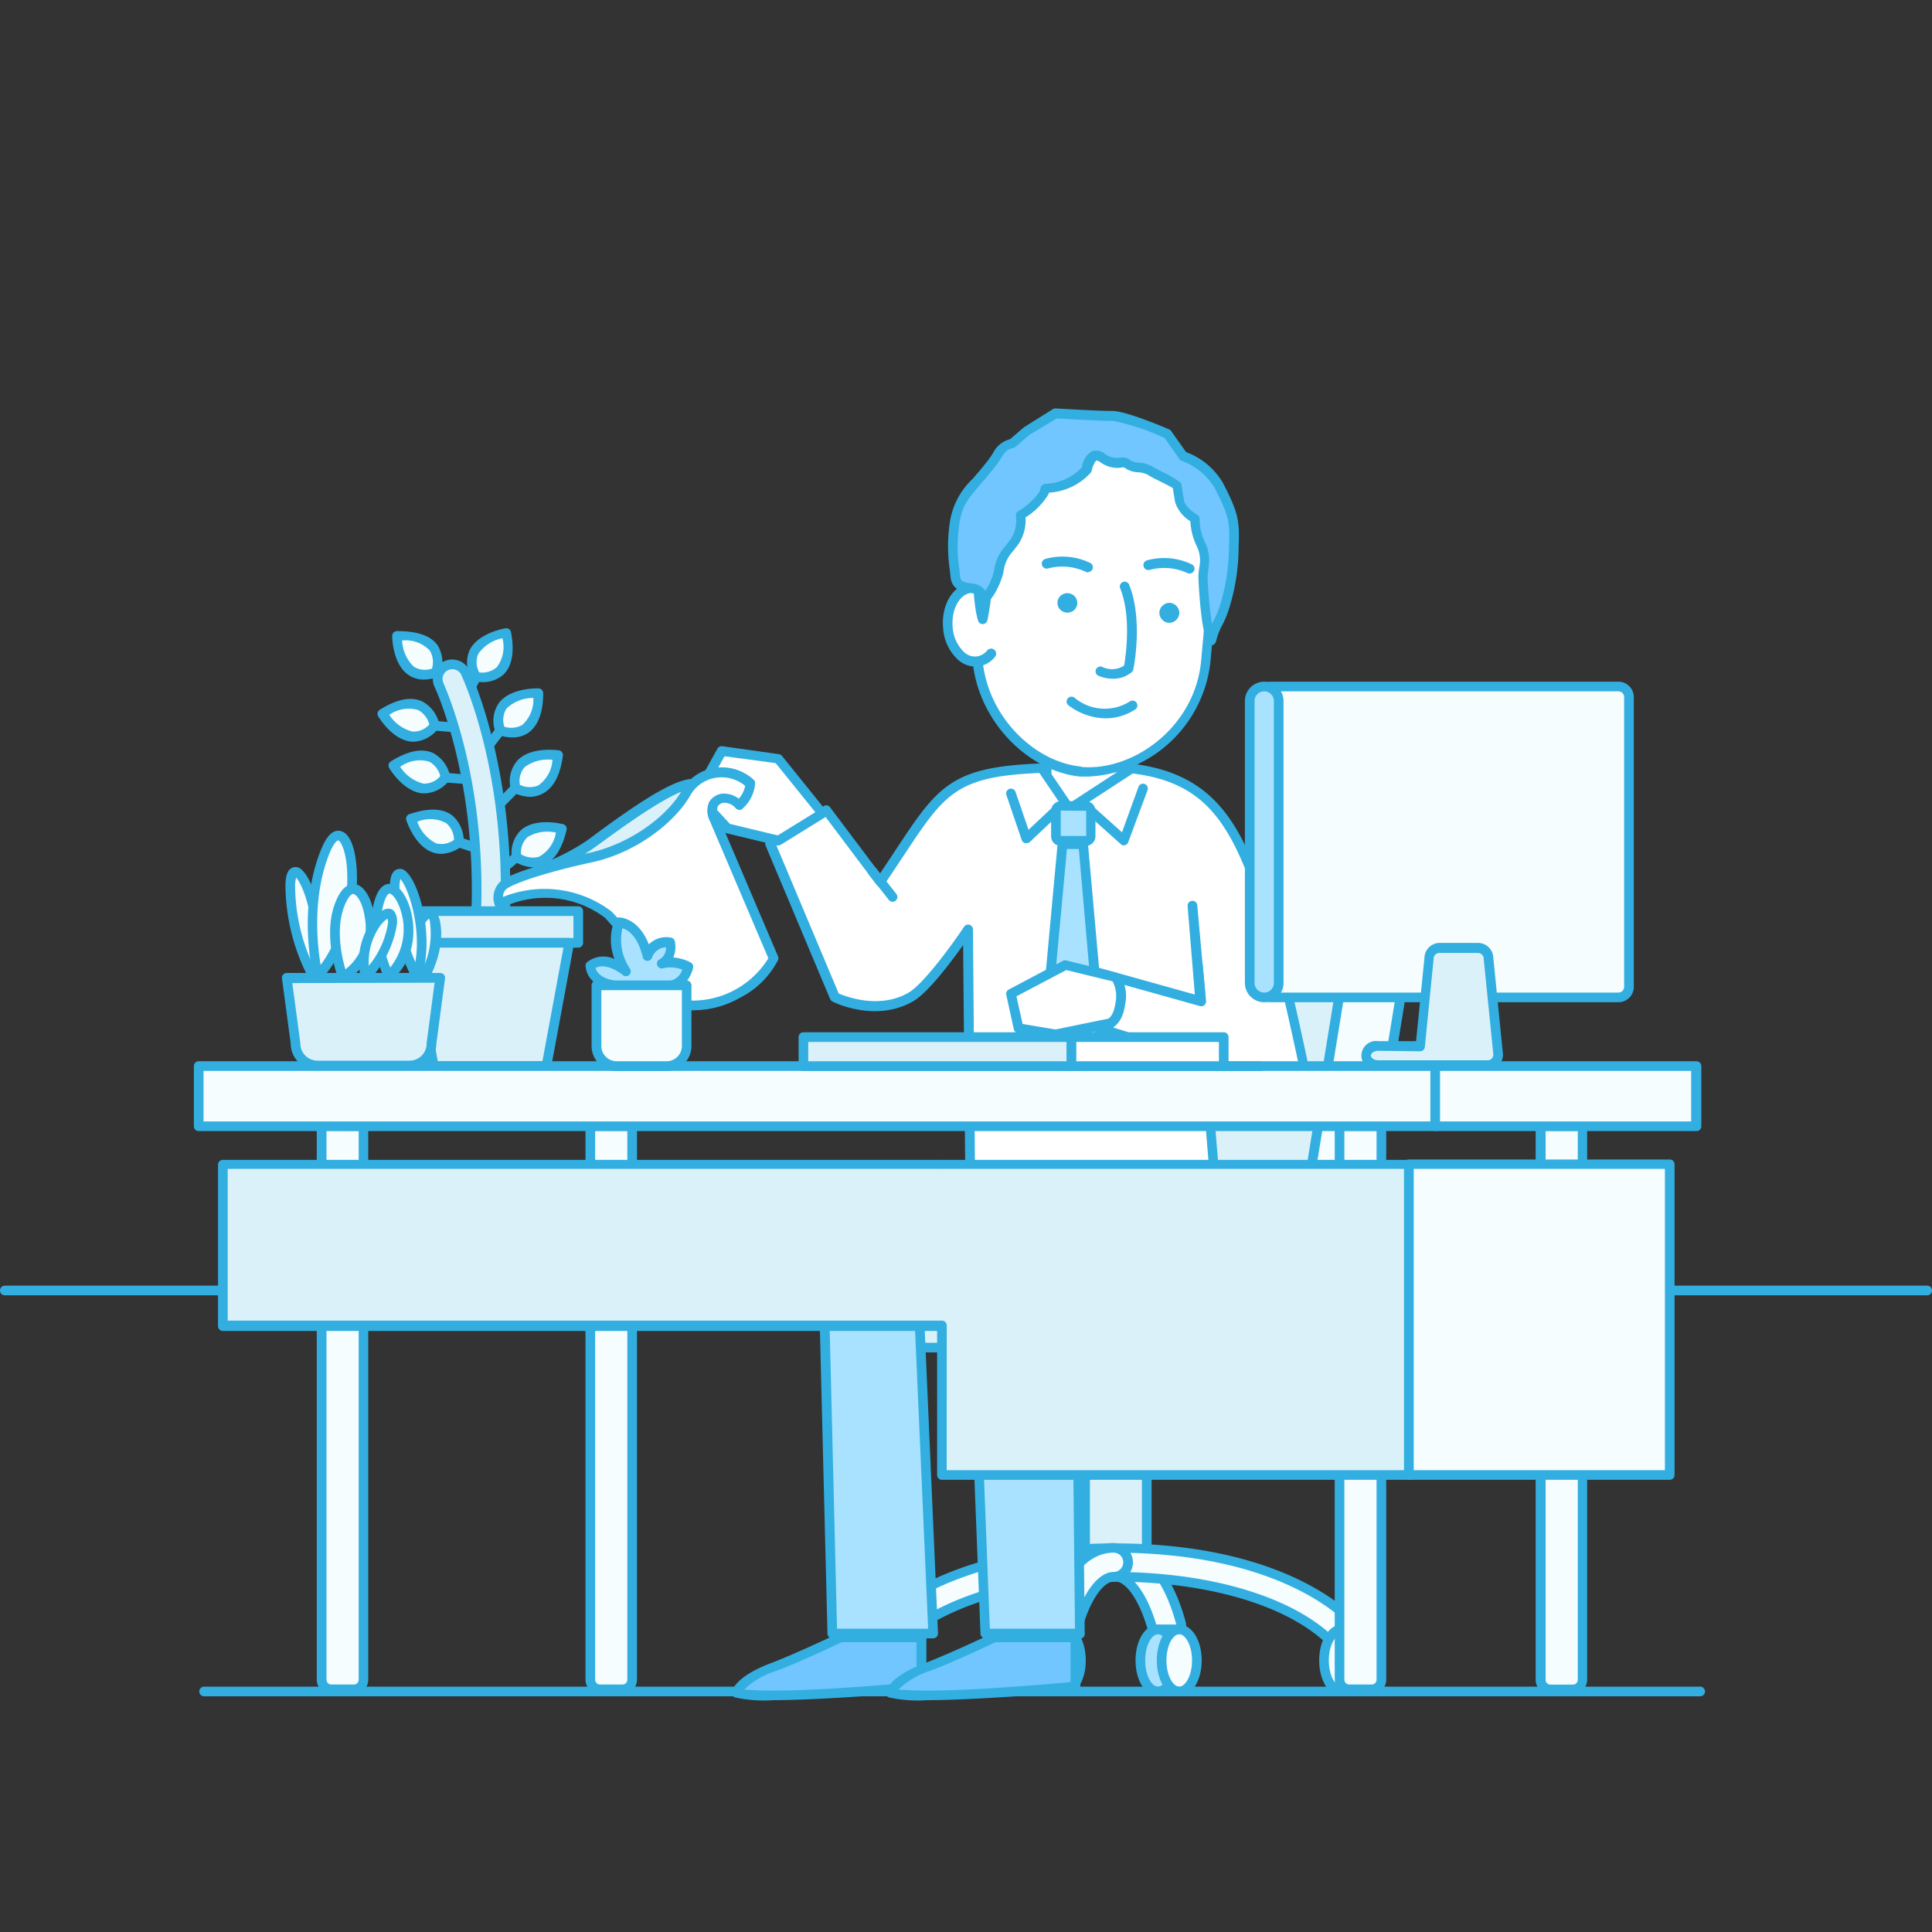 <svg id="Layer_1" data-name="Layer 1" xmlns="http://www.w3.org/2000/svg" viewBox="0 0 200 200"><rect x="0" y="0" width="200" height="200" fill="#333333" stroke="none"/><defs><style>.cls-1{fill:#32afe0;}.cls-2{fill:#f5fdff;}.cls-3{fill:#dbf1fa;}.cls-4{fill:#a9e2ff;}.cls-5{fill:#71c6ff;}.cls-6{fill:#fff;}.cls-7{fill:#136fb2;}</style></defs><title>1030</title><path class="cls-1" d="M199.5,134.09H.5a.5.5,0,0,1,0-1h199a.5.5,0,0,1,0,1Z"/><path class="cls-1" d="M176,175.6H21.13a.5.5,0,0,1,0-1H176a.5.5,0,0,1,0,1Z"/><path class="cls-2" d="M42.54,84.75s1.53,4.91,5,2.45C47.52,87.2,47.78,83,42.54,84.75Z"/><path class="cls-1" d="M45.67,88.39a2.66,2.66,0,0,1-.85-.14c-1.89-.64-2.72-3.24-2.76-3.35a.5.5,0,0,1,.32-.62c2-.67,3.46-.62,4.46.15A3.5,3.5,0,0,1,48,87.23a.5.5,0,0,1-.21.38A3.7,3.7,0,0,1,45.67,88.39ZM43.2,85.07a4,4,0,0,0,1.94,2.23A2.17,2.17,0,0,0,47,86.94a2.35,2.35,0,0,0-.79-1.72A3.49,3.49,0,0,0,43.2,85.07Z"/><line class="cls-2" x1="49.65" y1="87.89" x2="47.52" y2="87.2"/><path class="cls-1" d="M49.65,88.39l-.15,0-2.13-.69a.5.5,0,1,1,.31-1l2.13.69a.5.5,0,0,1-.15,1Z"/><path class="cls-2" d="M40.7,79.23s2.61,4.43,5.4,1.25C46.11,80.48,45.4,76.3,40.7,79.23Z"/><path class="cls-1" d="M44,82.13h-.26c-2-.19-3.39-2.53-3.45-2.63a.5.5,0,0,1,.17-.68c1.75-1.1,3.23-1.39,4.37-.87A3.5,3.5,0,0,1,46.6,80.4a.5.5,0,0,1-.12.41A3.34,3.34,0,0,1,44,82.13Zm-2.56-2.74a4,4,0,0,0,2.4,1.73,2.17,2.17,0,0,0,1.74-.78,2.35,2.35,0,0,0-1.16-1.5A3.49,3.49,0,0,0,41.41,79.39Z"/><line class="cls-2" x1="48.34" y1="80.67" x2="46.11" y2="80.48"/><path class="cls-1" d="M48.34,81.17h0L46.06,81a.5.5,0,0,1-.46-.54.49.49,0,0,1,.54-.46l2.23.19a.5.5,0,0,1,0,1Z"/><path class="cls-2" d="M39.58,73.88s2.61,4.43,5.4,1.25C45,75.13,44.28,70.95,39.58,73.88Z"/><path class="cls-1" d="M42.86,76.78H42.6c-2-.19-3.39-2.53-3.45-2.63a.5.5,0,0,1,.17-.68c1.75-1.09,3.22-1.39,4.37-.87A3.5,3.5,0,0,1,45.48,75a.5.5,0,0,1-.12.41A3.35,3.35,0,0,1,42.86,76.78ZM40.3,74a4,4,0,0,0,2.4,1.73A2.16,2.16,0,0,0,44.44,75a2.35,2.35,0,0,0-1.16-1.5A3.5,3.5,0,0,0,40.3,74Z"/><line class="cls-2" x1="47.22" y1="75.32" x2="44.99" y2="75.13"/><path class="cls-1" d="M47.22,75.82h0l-2.23-.19a.5.5,0,0,1-.46-.54.49.49,0,0,1,.54-.46l2.23.19a.5.5,0,0,1,0,1Z"/><path class="cls-2" d="M41.1,65.8s0,5.14,4,3.83C45.12,69.63,46.64,65.67,41.1,65.8Z"/><path class="cls-1" d="M43.89,70.35a2.76,2.76,0,0,1-1.66-.52c-1.62-1.17-1.63-3.91-1.63-4a.5.5,0,0,1,.49-.5c2.07,0,3.48.45,4.21,1.47a3.5,3.5,0,0,1,.29,3,.5.5,0,0,1-.31.3A4.45,4.45,0,0,1,43.89,70.35Zm-2.26-4A4,4,0,0,0,42.82,69a2.17,2.17,0,0,0,1.9.21,2.35,2.35,0,0,0-.24-1.88A3.49,3.49,0,0,0,41.63,66.3Z"/><line class="cls-2" x1="46.94" y1="70.93" x2="45.12" y2="69.63"/><path class="cls-1" d="M46.94,71.43a.5.5,0,0,1-.29-.09L44.83,70a.5.5,0,1,1,.58-.82l1.83,1.3a.5.5,0,0,1-.29.91Z"/><path class="cls-2" d="M55.77,71.74s-5.14-.2-4,3.87C51.8,75.61,55.7,77.28,55.77,71.74Z"/><path class="cls-1" d="M53,76.34a4,4,0,0,1-1.44-.28.5.5,0,0,1-.28-.32,3.24,3.24,0,0,1,.39-3c1.23-1.57,4-1.48,4.08-1.48a.5.5,0,0,1,.48.51c0,2.07-.58,3.46-1.63,4.15A2.89,2.89,0,0,1,53,76.34Zm-.83-1.12a2.35,2.35,0,0,0,1.89-.17,3.49,3.49,0,0,0,1.15-2.8,4,4,0,0,0-2.76,1.08A2.17,2.17,0,0,0,52.21,75.22Z"/><line class="cls-2" x1="50.43" y1="77.38" x2="51.8" y2="75.61"/><path class="cls-1" d="M50.43,77.88a.5.5,0,0,1-.4-.8L51.4,75.3a.5.5,0,1,1,.79.61l-1.37,1.78A.5.5,0,0,1,50.43,77.88Z"/><path class="cls-2" d="M52.41,65.48s-5.08.81-3.14,4.58C49.28,70.06,53.43,70.93,52.41,65.48Z"/><path class="cls-1" d="M49.87,70.61a3.69,3.69,0,0,1-.7-.06.5.5,0,0,1-.34-.26,3.24,3.24,0,0,1-.21-3c.9-1.78,3.6-2.23,3.71-2.25a.5.5,0,0,1,.57.4c.38,2,.12,3.51-.78,4.39A3.18,3.18,0,0,1,49.87,70.61Zm-.26-1a2.35,2.35,0,0,0,1.82-.54,3.49,3.49,0,0,0,.58-3,4,4,0,0,0-2.49,1.6A2.17,2.17,0,0,0,49.61,69.6Z"/><line class="cls-2" x1="48.29" y1="72.07" x2="49.28" y2="70.06"/><path class="cls-1" d="M48.29,72.57a.5.5,0,0,1-.45-.72l1-2a.5.5,0,0,1,.9.44l-1,2A.5.5,0,0,1,48.29,72.57Z"/><path class="cls-2" d="M57.77,78.21s-5.08-.81-4.41,3.37C53.36,81.58,57,83.71,57.77,78.21Z"/><path class="cls-1" d="M54.91,82.49a3.94,3.94,0,0,1-1.8-.47.5.5,0,0,1-.24-.35,3.24,3.24,0,0,1,.75-3c1.41-1.41,4.11-1,4.23-1a.5.5,0,0,1,.42.56c-.27,2.05-1,3.37-2.11,3.93A2.78,2.78,0,0,1,54.91,82.49Zm-1.09-1.24a2.36,2.36,0,0,0,1.9.06,3.49,3.49,0,0,0,1.47-2.65,4,4,0,0,0-2.87.75A2.17,2.17,0,0,0,53.82,81.25Z"/><line class="cls-2" x1="51.8" y1="83.19" x2="53.36" y2="81.58"/><path class="cls-1" d="M51.8,83.69a.5.5,0,0,1-.36-.85L53,81.23a.5.5,0,1,1,.71.7l-1.57,1.6A.5.5,0,0,1,51.8,83.69Z"/><path class="cls-2" d="M58.16,85.81s-5-1.31-4.72,2.92C53.45,88.73,56.9,91.2,58.16,85.81Z"/><path class="cls-1" d="M55.2,89.79a3.85,3.85,0,0,1-2-.66.5.5,0,0,1-.21-.38,3.24,3.24,0,0,1,1-2.87c1.54-1.27,4.19-.59,4.3-.56a.5.5,0,0,1,.36.6c-.47,2-1.31,3.26-2.49,3.7A2.73,2.73,0,0,1,55.2,89.79Zm-1.26-1.35a2.36,2.36,0,0,0,1.88.24,3.5,3.5,0,0,0,1.73-2.49,4,4,0,0,0-2.93.46A2.17,2.17,0,0,0,53.94,88.44Z"/><line class="cls-2" x1="51.73" y1="90.17" x2="53.45" y2="88.73"/><path class="cls-1" d="M51.73,90.67a.5.5,0,0,1-.32-.88l1.72-1.44a.5.5,0,0,1,.64.77l-1.72,1.44A.5.5,0,0,1,51.73,90.67Z"/><path class="cls-3" d="M48.17,69.63a1.5,1.5,0,0,0-2.71,1.3c0,.1,4.65,10,3.77,24.95a1.5,1.5,0,0,0,1.41,1.58h.09A1.5,1.5,0,0,0,52.23,96C53.16,80.23,48.37,70.05,48.17,69.63Z"/><path class="cls-1" d="M50.73,98h-.12a2,2,0,0,1-1.88-2.11C49.61,81,45.06,71.24,45,71.14a2,2,0,0,1,3.61-1.73h0c.21.43,5,10.73,4.11,26.67A2,2,0,0,1,50.73,98ZM46.81,69.28a1,1,0,0,0-.9,1.43c0,.1,4.71,10,3.82,25.19A1,1,0,0,0,50.67,97h0A1,1,0,0,0,51.73,96c.92-15.68-3.81-25.75-4-26.18A1,1,0,0,0,46.81,69.28Z"/><rect class="cls-3" x="41.6" y="94.32" width="18.26" height="3.29"/><path class="cls-1" d="M59.86,98.1H41.6a.5.5,0,0,1-.5-.5V94.32a.5.5,0,0,1,.5-.5H59.86a.5.5,0,0,1,.5.5V97.6A.5.5,0,0,1,59.86,98.1Zm-17.76-1H59.36V94.82H42.1Z"/><polygon class="cls-3" points="56.57 110.36 44.9 110.36 42.54 97.6 58.93 97.6 56.57 110.36"/><path class="cls-1" d="M56.57,110.86H44.9a.5.5,0,0,1-.49-.41L42,97.69a.5.5,0,0,1,.49-.59H58.93a.5.5,0,0,1,.49.59l-2.36,12.75A.5.5,0,0,1,56.57,110.86Zm-11.25-1H56.15L58.33,98.1H43.14Z"/><path class="cls-3" d="M142.89,96.62H119.67v0a3.16,3.16,0,0,0-3.29,2.47l-.18.81-4.65,28.61-.17.81a3.16,3.16,0,0,0,2,3.6l0,.21H136.5Z"/><path class="cls-1" d="M136.5,133.66H113.29a.5.5,0,0,1-.49-.41,3.68,3.68,0,0,1-1.91-4l.17-.81,4.65-28.59.18-.84a3.63,3.63,0,0,1,3.67-2.87h23.33a.5.5,0,0,1,.49.59L137,133.24A.5.5,0,0,1,136.5,133.66Zm-22.1-1h21.68l6.21-35.54H119.8l-.16,0a2.66,2.66,0,0,0-2.77,2.08l-.18.81L112,128.61l-.18.84a2.67,2.67,0,0,0,1.65,3,.5.5,0,0,1,.23.18h.66Z"/><path class="cls-3" d="M114.46,133.21H88.69a3.15,3.15,0,1,0,0,6.31h25.77a3.15,3.15,0,0,0,0-6.31Z"/><path class="cls-1" d="M114.46,140H88.69a3.65,3.65,0,0,1,0-7.31h25.77a3.65,3.65,0,0,1,0,7.31Zm-25.77-6.31a2.65,2.65,0,0,0,0,5.31h25.77a2.65,2.65,0,0,0,0-5.31Z"/><path class="cls-2" d="M135.71,133.21H111.94a3.15,3.15,0,1,0,0,6.31h23.77a3.15,3.15,0,0,0,0-6.31Z"/><path class="cls-1" d="M135.71,140H111.94a3.65,3.65,0,1,1,0-7.31h23.77a3.65,3.65,0,0,1,0,7.31Zm-23.77-6.31a2.65,2.65,0,1,0,0,5.31h23.77a2.65,2.65,0,0,0,0-5.31Z"/><path class="cls-2" d="M139.33,99.11l-.18.81-4.65,28.61-.17.81a3.15,3.15,0,1,0,6.17,1.33l.17-.81,4.65-28.61.18-.81a3.15,3.15,0,0,0-6.17-1.33Z"/><path class="cls-1" d="M137.41,133.67a3.66,3.66,0,0,1-3.57-4.42l.17-.81,4.65-28.59.18-.84a3.65,3.65,0,0,1,7.14,1.54l-.18.81-4.65,28.59-.18.84a3.67,3.67,0,0,1-3.57,2.89Zm2.41-34.45-.17.81L135,128.61l-.18.84a2.66,2.66,0,0,0,2,3.15,2.66,2.66,0,0,0,3.15-2l.17-.81,4.65-28.59.18-.84a2.65,2.65,0,0,0-5.19-1.12Z"/><path class="cls-2" d="M120.8,169.89a1.5,1.5,0,0,1-1.45-1.11c-.9-3.32-2.44-5.55-3.83-5.55a1.5,1.5,0,1,1,0-3c2.94,0,5.39,2.83,6.73,7.77a1.5,1.5,0,0,1-1.45,1.89Z"/><path class="cls-1" d="M120.8,170.39a2,2,0,0,1-1.93-1.48c-.92-3.4-2.38-5.18-3.35-5.18a2,2,0,0,1,0-4c3.18,0,5.81,3,7.21,8.14a2,2,0,0,1-1.93,2.52Zm-5.28-9.66a1,1,0,0,0,0,2c1.65,0,3.34,2.32,4.31,5.92a1,1,0,1,0,1.93-.52C120.49,163.43,118.22,160.73,115.52,160.73Z"/><rect class="cls-2" x="113.69" y="140.82" width="3.65" height="13.6" rx="0.76" ry="0.76"/><path class="cls-1" d="M116.59,154.92h-2.14a1.26,1.26,0,0,1-1.26-1.26V141.58a1.26,1.26,0,0,1,1.26-1.26h2.14a1.26,1.26,0,0,1,1.26,1.26v12.09A1.26,1.26,0,0,1,116.59,154.92Zm-2.14-13.6a.26.26,0,0,0-.26.26v12.09a.26.26,0,0,0,.26.26h2.14a.26.26,0,0,0,.26-.26V141.58a.26.26,0,0,0-.26-.26Z"/><rect class="cls-3" x="112.33" y="150.13" width="6.38" height="11.6" rx="1" ry="1"/><path class="cls-1" d="M117.71,162.23h-4.38a1.5,1.5,0,0,1-1.5-1.5v-9.6a1.5,1.5,0,0,1,1.5-1.5h4.38a1.5,1.5,0,0,1,1.5,1.5v9.6A1.5,1.5,0,0,1,117.71,162.23Zm-4.38-11.6a.5.5,0,0,0-.5.5v9.6a.5.5,0,0,0,.5.5h4.38a.5.5,0,0,0,.5-.5v-9.6a.5.5,0,0,0-.5-.5Z"/><path class="cls-2" d="M138.55,170.06a1.5,1.5,0,0,1-1-.4c-4.32-4-12.62-6.43-22.2-6.43-9.08,0-17.26,2.35-21.86,6.3a1.5,1.5,0,1,1-2-2.28c5.14-4.39,14-7,23.81-7,14.87,0,21.91,5.06,24.25,7.23a1.5,1.5,0,0,1-1,2.6Z"/><path class="cls-1" d="M138.55,170.56a2,2,0,0,1-1.36-.54c-4.23-3.94-12.4-6.29-21.86-6.29-9,0-17,2.31-21.54,6.18a2,2,0,0,1-2.6-3c5.22-4.47,14.25-7.14,24.14-7.14,15.05,0,22.21,5.15,24.59,7.36a2,2,0,0,1,.1,2.83A2,2,0,0,1,138.55,170.56Zm-23.22-7.83c9.7,0,18.13,2.45,22.54,6.56a1,1,0,0,0,1.41-.05,1,1,0,0,0-.05-1.41c-2.29-2.13-9.21-7.1-23.9-7.1-9.66,0-18.44,2.58-23.49,6.9a1,1,0,0,0,.57,1.76,1,1,0,0,0,.73-.24C97.83,165.13,106.13,162.73,115.33,162.73Z"/><path class="cls-2" d="M110,169.89a1.5,1.5,0,0,1-1.45-1.89c1.33-4.94,3.79-7.77,6.73-7.77a1.5,1.5,0,1,1,0,3c-1.39,0-2.93,2.23-3.83,5.55A1.5,1.5,0,0,1,110,169.89Z"/><path class="cls-1" d="M110,170.39a2,2,0,0,1-1.93-2.52c1.4-5.17,4-8.14,7.21-8.14a2,2,0,1,1,0,4c-1,0-2.43,1.78-3.35,5.18A2,2,0,0,1,110,170.39Zm5.28-9.66c-2.7,0-5,2.7-6.24,7.4a1,1,0,0,0,.7,1.23,1,1,0,0,0,1.23-.71c1-3.6,2.66-5.92,4.31-5.92a1,1,0,1,0,0-2Z"/><ellipse class="cls-4" cx="119.87" cy="171.89" rx="1.82" ry="3.21"/><path class="cls-1" d="M119.87,175.6c-1.3,0-2.32-1.63-2.32-3.71s1-3.71,2.32-3.71,2.33,1.63,2.33,3.71S121.17,175.6,119.87,175.6Zm0-6.42c-.63,0-1.32,1.11-1.32,2.71s.7,2.71,1.32,2.71,1.33-1.11,1.33-2.71S120.49,169.17,119.87,169.17Z"/><ellipse class="cls-2" cx="122.07" cy="171.89" rx="1.82" ry="3.21"/><path class="cls-1" d="M122.07,175.6c-1.3,0-2.32-1.63-2.32-3.71s1-3.71,2.32-3.71,2.33,1.63,2.33,3.71S123.38,175.6,122.07,175.6Zm0-6.42c-.63,0-1.32,1.11-1.32,2.71s.7,2.71,1.32,2.71,1.33-1.11,1.33-2.71S122.7,169.17,122.07,169.17Z"/><path class="cls-1" d="M122,169.17h-2.26a.5.5,0,1,1,0-1H122a.5.5,0,1,1,0,1Z"/><path class="cls-1" d="M122,175.6h-2.26a.5.5,0,0,1,0-1H122a.5.5,0,0,1,0,1Z"/><ellipse class="cls-4" cx="90.32" cy="171.89" rx="1.82" ry="3.21"/><path class="cls-1" d="M90.32,175.6C89,175.6,88,174,88,171.89s1-3.71,2.32-3.71,2.33,1.63,2.33,3.71S91.62,175.6,90.32,175.6Zm0-6.42c-.63,0-1.32,1.11-1.32,2.71s.7,2.71,1.32,2.71,1.33-1.11,1.33-2.71S90.95,169.17,90.32,169.17Z"/><ellipse class="cls-2" cx="92.53" cy="171.89" rx="1.82" ry="3.21"/><path class="cls-1" d="M92.53,175.6c-1.3,0-2.32-1.63-2.32-3.71s1-3.71,2.32-3.71,2.33,1.63,2.33,3.71S93.83,175.6,92.53,175.6Zm0-6.42c-.63,0-1.32,1.11-1.32,2.71s.7,2.71,1.32,2.71,1.33-1.11,1.33-2.71S93.15,169.17,92.53,169.17Z"/><path class="cls-1" d="M92.44,169.17H90.18a.5.5,0,0,1,0-1h2.26a.5.5,0,1,1,0,1Z"/><path class="cls-1" d="M92.44,175.6H90.18a.5.5,0,1,1,0-1h2.26a.5.5,0,0,1,0,1Z"/><ellipse class="cls-4" cx="107.87" cy="171.89" rx="1.82" ry="3.21"/><path class="cls-1" d="M107.87,175.6c-1.3,0-2.33-1.63-2.33-3.71s1-3.71,2.33-3.71,2.32,1.63,2.32,3.71S109.18,175.6,107.87,175.6Zm0-6.42c-.63,0-1.33,1.11-1.33,2.71s.7,2.71,1.33,2.71,1.32-1.11,1.32-2.71S108.5,169.17,107.87,169.17Z"/><ellipse class="cls-2" cx="110.08" cy="171.89" rx="1.82" ry="3.21"/><path class="cls-1" d="M110.08,175.6c-1.3,0-2.33-1.63-2.33-3.71s1-3.71,2.33-3.71,2.32,1.63,2.32,3.71S111.38,175.6,110.08,175.6Zm0-6.42c-.63,0-1.33,1.11-1.33,2.71s.7,2.71,1.33,2.71,1.32-1.11,1.32-2.71S110.71,169.17,110.08,169.17Z"/><path class="cls-1" d="M110,169.17h-2.26a.5.5,0,0,1,0-1H110a.5.5,0,0,1,0,1Z"/><path class="cls-1" d="M110,175.6h-2.26a.5.5,0,1,1,0-1H110a.5.5,0,1,1,0,1Z"/><ellipse class="cls-4" cx="141.09" cy="171.89" rx="1.82" ry="3.21"/><path class="cls-1" d="M141.09,175.6c-1.3,0-2.32-1.63-2.32-3.71s1-3.71,2.32-3.71,2.32,1.63,2.32,3.71S142.39,175.6,141.09,175.6Zm0-6.42c-.63,0-1.32,1.11-1.32,2.71s.7,2.71,1.32,2.71,1.32-1.11,1.32-2.71S141.71,169.17,141.09,169.17Z"/><ellipse class="cls-2" cx="138.88" cy="171.89" rx="1.82" ry="3.21"/><path class="cls-1" d="M138.88,175.6c-1.3,0-2.32-1.63-2.32-3.71s1-3.71,2.32-3.71,2.32,1.63,2.32,3.71S140.18,175.6,138.88,175.6Zm0-6.42c-.63,0-1.32,1.11-1.32,2.71s.7,2.71,1.32,2.71,1.32-1.11,1.32-2.71S139.51,169.17,138.88,169.17Z"/><line class="cls-4" x1="141.23" y1="168.67" x2="138.96" y2="168.67"/><path class="cls-1" d="M141.23,169.17H139a.5.5,0,1,1,0-1h2.26a.5.5,0,0,1,0,1Z"/><line class="cls-4" x1="141.23" y1="175.1" x2="138.96" y2="175.1"/><path class="cls-1" d="M141.23,175.6H139a.5.5,0,0,1,0-1h2.26a.5.5,0,0,1,0,1Z"/><rect class="cls-4" x="110.55" y="139.67" width="9.94" height="2"/><path class="cls-1" d="M121,142.17H110.05v-3H121Zm-9.94-1H120v-1h-8.94Z"/><polygon class="cls-4" points="101.81 135.13 103.42 124.36 85.06 124.95 85.06 124.95 86.16 169.1 96.6 169.1 95.13 135.44 101.81 135.13"/><path class="cls-1" d="M96.6,169.6H86.16a.5.5,0,0,1-.5-.49L84.56,125a.5.5,0,0,1,.48-.51l18.36-.59a.48.48,0,0,1,.39.17.5.5,0,0,1,.12.41L102.3,135.2a.5.5,0,0,1-.47.43l-6.18.29,1.45,33.16a.5.5,0,0,1-.5.52Zm-9.95-1h9.43l-1.45-33.14a.5.5,0,0,1,.48-.52l6.27-.29,1.47-9.77-17.26.56Zm15.15-33.47h0Z"/><polygon class="cls-4" points="130.83 121.13 100.27 123.4 100.67 135.44 101.98 169.1 111.78 169.1 111.42 134.74 128.39 135.35 130.83 121.13"/><path class="cls-1" d="M111.78,169.6H102a.5.5,0,0,1-.5-.48l-1.32-33.66-.4-12a.5.5,0,0,1,.46-.52l30.56-2.28a.5.5,0,0,1,.53.58l-2.44,14.22a.49.49,0,0,1-.51.42l-16.44-.59.35,33.84a.5.5,0,0,1-.5.51Zm-9.31-1h8.81l-.35-33.86a.5.5,0,0,1,.15-.36.49.49,0,0,1,.37-.14l16.53.6,2.26-13.16-29.44,2.19.38,11.56Z"/><path class="cls-5" d="M95.41,174.55v-5.08H87s-4.71,2.25-6.93,3.08c-3.53,1.32-3.83,2.66-3.83,2.66S78.46,176.09,95.41,174.55Z"/><path class="cls-1" d="M80.06,176a13.87,13.87,0,0,1-4-.29.5.5,0,0,1-.3-.58c0-.16.47-1.64,4.14-3,2.18-.82,6.85-3,6.89-3.06a.5.5,0,0,1,.22,0h8.39a.5.5,0,0,1,.5.5v5.08a.5.5,0,0,1-.45.5C87.58,175.76,82.87,176,80.06,176Zm-3-1.11c1.44.16,5.79.33,17.82-.76V170H87.14c-.72.34-4.81,2.27-6.87,3A8.29,8.29,0,0,0,77.09,174.85Zm18.32-.3h0Z"/><path class="cls-5" d="M111.38,174.55v-5.08H103s-4.71,2.25-6.93,3.08c-3.53,1.32-3.83,2.66-3.83,2.66S94.43,176.09,111.38,174.55Z"/><path class="cls-1" d="M96,176a13.87,13.87,0,0,1-4-.29.5.5,0,0,1-.3-.58c0-.16.47-1.64,4.14-3,2.18-.82,6.85-3,6.89-3.06a.5.5,0,0,1,.22,0h8.39a.5.5,0,0,1,.5.5v5.08a.5.5,0,0,1-.45.5C103.55,175.76,98.84,176,96,176Zm-3-1.11c1.44.16,5.79.33,17.82-.76V170h-7.77c-.72.34-4.81,2.27-6.87,3A8.29,8.29,0,0,0,93.06,174.85Zm18.32-.3h0Z"/><path class="cls-6" d="M116.17,87.06s-.44,2.36-3.91,2.36-3.91-2.36-3.91-2.36V76.31h7.83Z"/><path class="cls-1" d="M112.26,89.92c-3.84,0-4.4-2.74-4.41-2.77V76.31a.5.5,0,0,1,.5-.5h7.83a.5.5,0,0,1,.5.5V87.06a.49.49,0,0,1,0,.09S116.1,89.92,112.26,89.92Zm-3.41-2.86s.44,1.86,3.41,1.86c2.79,0,3.34-1.65,3.42-1.92V76.81h-6.83V87.06Zm7.33,0h0Z"/><polygon class="cls-6" points="123.57 126.52 123.57 138.02 126.75 139.12 129.28 133.2 129.28 127.98 123.57 126.52"/><path class="cls-1" d="M126.75,139.62l-.16,0-3.18-1.1a.5.5,0,0,1-.34-.47v-11.5a.5.5,0,0,1,.62-.48l5.71,1.46a.5.5,0,0,1,.38.48v5.22a.5.5,0,0,1,0,.2l-2.53,5.92A.5.5,0,0,1,126.75,139.62Zm-2.68-2,2.4.83,2.31-5.39v-4.73l-4.71-1.21Z"/><path class="cls-6" d="M117.13,79.56c9.06,1.06,11.42,6.68,14.74,17.6,1.08,3.54,3.14,13.36,3.14,13.36H123.44v-5.11l.89-1.78-.89-9.88L126,124.91l-8.23.19h-17.3l-.27-28.85s-3.89,5.82-5.95,7c-3.67,2.08-7.83,0-7.83,0L79.72,87.36l5.81-3.49,5.58,7.42c6.17-9,6.34-11.39,16.73-11.77l2.86,4.22Z"/><path class="cls-1" d="M116.66,125.6h-16.2a.5.5,0,0,1-.5-.5L99.7,97.83c-1.29,1.82-3.68,5-5.22,5.85-3.86,2.19-8.12.1-8.3,0a.5.5,0,0,1-.24-.25L79.26,87.55a.5.5,0,0,1,.2-.62l5.81-3.49a.5.5,0,0,1,.66.13l5.16,6.86c.58-.86,1.11-1.66,1.6-2.4,4.4-6.66,5.73-8.66,15.13-9a.48.48,0,0,1,.43.22l2.59,3.81,6-3.92a.49.49,0,0,1,.33-.08c9.58,1.12,12,7.55,15.16,18,1.07,3.52,3.07,13,3.15,13.4a.5.5,0,0,1-.49.6h-9.65l1.14,13.85a.5.5,0,0,1-.49.54Zm-15.7-1h16.8l7.69-.18-1.1-13.4h-.91a.5.5,0,0,1-.5-.5v-5.11a.5.5,0,0,1,.05-.22l.76-1.51-.81-9.88a.5.5,0,0,1,1-.09l.89,9.88a.5.5,0,0,1-.05.27v0l.5,6.15h9.12c-.47-2.19-2.1-9.74-3-12.71-3.39-11.15-5.76-16.18-14.14-17.23L111,84.16a.5.5,0,0,1-.69-.14l-2.71-4c-8.63.35-9.8,2.13-14.05,8.55-.6.9-1.26,1.9-2,3a.5.5,0,0,1-.4.22.51.51,0,0,1-.41-.2l-5.31-7.06-5.05,3,6.44,15.31c.78.34,4.2,1.64,7.2-.06,1.61-.91,4.72-5.25,5.78-6.84a.5.5,0,0,1,.92.27Zm23-14.58h.33l-.33-4.05Z"/><polyline class="cls-6" points="104.66 82.12 106.25 86.78 109.27 83.94"/><path class="cls-1" d="M106.24,87.28h-.12a.5.5,0,0,1-.35-.32l-1.59-4.66a.5.5,0,1,1,.95-.32l1.34,3.92,2.46-2.31a.5.5,0,1,1,.68.73l-3,2.84A.5.5,0,0,1,106.24,87.28Z"/><polyline class="cls-6" points="118.32 81.64 116.36 87.02 112.93 83.94"/><path class="cls-1" d="M116.36,87.52a.5.5,0,0,1-.33-.13l-3.43-3.07a.5.5,0,0,1,.67-.74l2.88,2.58,1.7-4.69a.5.5,0,1,1,.94.34l-2,5.38a.5.5,0,0,1-.35.31Z"/><rect class="cls-4" x="109.27" y="83.41" width="3.66" height="3.66" rx="0.54" ry="0.54"/><path class="cls-1" d="M112.4,87.57h-2.59a1,1,0,0,1-1-1V83.94a1,1,0,0,1,1-1h2.59a1,1,0,0,1,1,1v2.59A1,1,0,0,1,112.4,87.57Zm-2.59-3.66,0,2.63,2.63,0a0,0,0,0,0,0,0V83.94Z"/><polygon class="cls-4" points="114.24 111.06 111.04 115.39 107.84 111.06 110.02 87.44 112.16 87.44 114.24 111.06"/><path class="cls-1" d="M111,115.89a.5.5,0,0,1-.4-.2l-3.2-4.33a.5.5,0,0,1-.1-.34l2.18-23.62a.5.5,0,0,1,.5-.45h2.15a.5.5,0,0,1,.5.46L114.74,111a.5.5,0,0,1-.1.34l-3.2,4.33A.5.5,0,0,1,111,115.89Zm-2.68-5,2.68,3.63,2.68-3.63-2-23h-1.23Z"/><polyline class="cls-6" points="126.68 110.36 114.82 106.69 113.66 100.64 124.33 103.62 124 99.89"/><path class="cls-1" d="M126.68,110.86l-.15,0-11.87-3.67a.5.5,0,0,1-.34-.38l-1.16-6.05a.5.5,0,0,1,.15-.46.5.5,0,0,1,.47-.11l10,2.79-.27-3a.5.5,0,1,1,1-.09l.34,3.73a.5.5,0,0,1-.63.53l-9.9-2.77.95,5,11.58,3.58a.5.5,0,0,1-.15,1Z"/><path class="cls-6" d="M111.87,79.85h0c5.49.5,12.33-4.24,13-11.43l1.06-11.71c.56-6.19-3.78-11.69-9.63-12.22l-2.4-.22c-5.86-.53-11.11,4.1-11.67,10.29l-1,11.49C100.52,73.26,106.26,79.35,111.87,79.85Z"/><path class="cls-1" d="M112.68,80.39q-.43,0-.86,0h0C106,79.83,100,73.58,100.67,66l1-11.49c.59-6.48,6.06-11.3,12.21-10.75l2.4.22a10.83,10.83,0,0,1,7.57,4.17,12,12,0,0,1,2.52,8.59l-1.06,11.71A13.34,13.34,0,0,1,112.68,80.39Zm-.77-1c5.37.49,11.81-4.11,12.43-11l1.06-11.71a11,11,0,0,0-2.3-7.88,9.84,9.84,0,0,0-6.87-3.8l-2.4-.22c-5.61-.51-10.59,3.91-11.12,9.84l-1,11.49c-.63,7,4.89,12.76,10.25,13.25Z"/><path class="cls-1" d="M120.39,62.66a1,1,0,0,0-.13,1.43,1,1,0,0,0,1.45.13,1,1,0,0,0,.13-1.43A1,1,0,0,0,120.39,62.66Z"/><ellipse class="cls-1" cx="110.5" cy="62.42" rx="1.01" ry="1.03" transform="translate(38.39 166.85) rotate(-84.84)"/><path class="cls-1" d="M114.44,74.36A6.46,6.46,0,0,1,110.59,73a.5.5,0,0,1,.66-.76,4.86,4.86,0,0,0,5.7.38.5.5,0,1,1,.54.84A5.6,5.6,0,0,1,114.44,74.36Z"/><path class="cls-1" d="M115.16,70.26a3.72,3.72,0,0,1-1.46-.31.5.5,0,0,1,.39-.92,2.29,2.29,0,0,0,2.28-.13c.15-.9.78-5.06-.41-8a.5.5,0,1,1,.93-.37c1.45,3.61.48,8.56.43,8.77a.5.5,0,0,1-.14.26A3,3,0,0,1,115.16,70.26Z"/><path class="cls-1" d="M123.14,59.37a.5.5,0,0,1-.25-.06h0A5.73,5.73,0,0,0,119,59a.5.5,0,1,1-.24-1,6.62,6.62,0,0,1,4.65.44.5.5,0,0,1-.25.93Z"/><path class="cls-1" d="M112.64,59.25a.5.5,0,0,1-.25-.06h0a5.72,5.72,0,0,0-3.91-.34.5.5,0,1,1-.24-1,6.62,6.62,0,0,1,4.65.44.5.5,0,0,1-.25.93Z"/><path class="cls-6" d="M102.59,67.69a2.22,2.22,0,0,1-1.44.8c-1.48.16-2.83-1.41-3-3.51s.87-3.91,2.35-4.07a2.15,2.15,0,0,1,1.56.49"/><path class="cls-1" d="M100.94,69a2.7,2.7,0,0,1-1.72-.66A4.88,4.88,0,0,1,97.63,65c-.21-2.36,1-4.43,2.79-4.61a2.62,2.62,0,0,1,1.92.59.5.5,0,0,1-.62.79,1.66,1.66,0,0,0-1.2-.39c-1.19.12-2.06,1.74-1.9,3.53a3.87,3.87,0,0,0,1.22,2.63,1.69,1.69,0,0,0,1.24.42,1.73,1.73,0,0,0,1.12-.63A.5.5,0,0,1,103,68a2.7,2.7,0,0,1-1.77,1Z"/><path class="cls-7" d="M101.73,64.11a25.62,25.62,0,0,0,.49-5.94c-.27-2-.09-2.54-.52-2.25S100.92,61.43,101.73,64.11Z"/><path class="cls-1" d="M101.73,64.61a.5.5,0,0,1-.48-.36c-.75-2.48-.63-8.2.17-8.75a.68.68,0,0,1,.7-.1c.35.17.38.51.44,1.19,0,.36.07.85.16,1.51a25.67,25.67,0,0,1-.5,6.1.5.5,0,0,1-.47.4Zm0-6c0,.48,0,1,0,1.53A12.6,12.6,0,0,0,101.76,58.66Z"/><path class="cls-5" d="M98.82,54.12c.38-2.63,1.58-3.25,3.76-6,1-1.26,1-1.86,2.23-2.17l1.52-1.3,3-1.83s4.59.29,5.9.26,5.7,1.87,5.7,1.87l1.63,2.3a7,7,0,0,1,3.64,3c1.64,3.14,1.67,3.87,1.57,6.52a21,21,0,0,1-.88,5.82c-.52,1.79-1.08,2.12-1.45,3.7-.19.83-.94-5.13-.89-6.5s.44-2.12-.23-3.47a6,6,0,0,1-.6-2.63s-1.4-.81-1.6-1.8c0-.17-.24-1.38-.25-1.61-.41-.35-2.15-1.13-2.8-1.53s-1.79-.21-2.33-.69-1.26.29-2.6-.66-1.64,1.23-1.64,1.23a5.81,5.81,0,0,1-4.29,2,3.75,3.75,0,0,1-.15.54c-.37.94-2.4,2.26-2.4,2.26a4.06,4.06,0,0,1-.65,2.77c-.89,1.21-1.43,1.62-1.63,3s-1.66,3.64-1.7,2.78c-.07-1.62-2.62-.32-2.81-2.18A18.09,18.09,0,0,1,98.82,54.12Z"/><path class="cls-1" d="M125.33,66.83h0c-1-.13-1.28-7-1.27-7.09,0-.38.05-.71.09-1a3.34,3.34,0,0,0-.27-2.21,6.62,6.62,0,0,1-.65-2.57,3.64,3.64,0,0,1-1.59-2c0-.1-.17-1-.23-1.43-.3-.19-.89-.49-1.34-.71s-1-.49-1.25-.67a2.53,2.53,0,0,0-1-.26,2.43,2.43,0,0,1-1.39-.47c-.06-.05-.15-.06-.43,0a3,3,0,0,1-2.12-.59c-.08-.06-.28-.18-.39-.14s-.41.61-.47,1a.51.51,0,0,1-.11.24A6.31,6.31,0,0,1,108.58,51c0,.08-.05.16-.08.23a7.31,7.31,0,0,1-2.34,2.33,4.44,4.44,0,0,1-.77,2.82l-.5.65a3.8,3.8,0,0,0-1,2.1c-.14.94-1.22,3.4-2.1,3.4h0a.63.63,0,0,1-.58-.66c0-.31-.1-.39-.88-.52s-1.79-.29-1.93-1.63l-.07-.67a16.87,16.87,0,0,1,0-5h0a7.76,7.76,0,0,1,2.37-4.49c.43-.5.93-1.07,1.49-1.79.26-.34.45-.62.61-.87a2.73,2.73,0,0,1,1.77-1.44L106,44.23l3-1.88a.47.47,0,0,1,.29-.07s4.6.28,5.86.26h0c1.41,0,5.42,1.71,5.88,1.91a.49.49,0,0,1,.21.17l1.54,2.18A7.39,7.39,0,0,1,126.6,50c1.68,3.21,1.72,4.05,1.62,6.77a21.48,21.48,0,0,1-.9,5.94,10.59,10.59,0,0,1-.79,2,6.82,6.82,0,0,0-.65,1.71A.63.63,0,0,1,125.33,66.83Zm-9.17-19.47a1.25,1.25,0,0,1,.88.3,1.78,1.78,0,0,0,.85.23,3.36,3.36,0,0,1,1.41.41c.26.16.71.39,1.17.62a10.49,10.49,0,0,1,1.69,1,.5.5,0,0,1,.17.36c0,.17.2,1.31.24,1.53.12.62,1,1.28,1.36,1.46a.5.5,0,0,1,.25.45,5.52,5.52,0,0,0,.55,2.38,4.34,4.34,0,0,1,.36,2.76c0,.29-.07.59-.08.94a39.83,39.83,0,0,0,.46,4.78l.17-.34a9.54,9.54,0,0,0,.72-1.8,20.61,20.61,0,0,0,.86-5.7c.1-2.61.06-3.27-1.51-6.27a6.61,6.61,0,0,0-3.38-2.76.5.5,0,0,1-.23-.18l-1.54-2.19a24,24,0,0,0-5.35-1.77H115c-1.36,0-4.8-.21-5.6-.25L106.59,45l-1.43,1.23a.5.5,0,0,1-.23.13c-.72.17-.87.41-1.29,1.05-.17.27-.38.58-.66.94-.57.73-1.08,1.32-1.52,1.83-1.21,1.4-1.88,2.18-2.14,4a15.87,15.87,0,0,0,0,4.79l.07.68c.05.53.33.62,1.1.74a2,2,0,0,1,1.52.75,6.27,6.27,0,0,0,.9-2.12,4.74,4.74,0,0,1,1.23-2.57l.48-.63a3.54,3.54,0,0,0,.55-2.39.5.5,0,0,1,.22-.5,7.32,7.32,0,0,0,2.21-2,3.27,3.27,0,0,0,.13-.46.56.56,0,0,1,.49-.39A5.45,5.45,0,0,0,112,48.38a2.26,2.26,0,0,1,1-1.65,1.34,1.34,0,0,1,1.36.24,2,2,0,0,0,1.49.41Zm-14,14.51h0Z"/><path class="cls-2" d="M33.29,116.57h4.27a.06.06,0,0,1,.06.06v57.26a1,1,0,0,1-1,1H34.29a1,1,0,0,1-1-1V116.57A0,0,0,0,1,33.29,116.57Z"/><path class="cls-1" d="M36.63,175.38H34.29a1.5,1.5,0,0,1-1.5-1.5V116.07h5.27l.06.56v57.25A1.5,1.5,0,0,1,36.63,175.38Zm-2.83-58.32v56.82a.5.5,0,0,0,.5.5h2.33a.5.5,0,0,0,.5-.5V117.07Z"/><path class="cls-2" d="M61.11,116.57h4.27a.06.06,0,0,1,.06.06v57.26a1,1,0,0,1-1,1H62.11a1,1,0,0,1-1-1V116.57A0,0,0,0,1,61.11,116.57Z"/><path class="cls-1" d="M64.44,175.38H62.11a1.5,1.5,0,0,1-1.5-1.5V116.07h5.27l.06.56v57.25A1.5,1.5,0,0,1,64.44,175.38Zm-2.83-58.32v56.82a.5.5,0,0,0,.5.5h2.33a.5.5,0,0,0,.5-.5V117.07Z"/><path class="cls-2" d="M138.66,116.57h4.27a.06.06,0,0,1,.06.06v57.26a1,1,0,0,1-1,1h-2.33a1,1,0,0,1-1-1V116.57A0,0,0,0,1,138.66,116.57Z"/><path class="cls-1" d="M142,175.38h-2.33a1.5,1.5,0,0,1-1.5-1.5V116.07h5.27l.06.56v57.25A1.5,1.5,0,0,1,142,175.38Zm-2.83-58.32v56.82a.5.5,0,0,0,.5.5H142a.5.5,0,0,0,.5-.5V117.07Z"/><path class="cls-2" d="M159.47,116.57h4.27a.06.06,0,0,1,.06.06v57.26a1,1,0,0,1-1,1h-2.33a1,1,0,0,1-1-1V116.57A0,0,0,0,1,159.47,116.57Z"/><path class="cls-1" d="M162.8,175.38h-2.33a1.5,1.5,0,0,1-1.5-1.5V116.07h5.27l.06.56v57.25A1.5,1.5,0,0,1,162.8,175.38ZM160,117.07v56.82a.5.5,0,0,0,.5.5h2.33a.5.5,0,0,0,.5-.5V117.07Z"/><rect class="cls-2" x="20.56" y="110.36" width="128" height="6.23"/><path class="cls-1" d="M148.57,117.09h-128a.5.5,0,0,1-.5-.5v-6.23a.5.5,0,0,1,.5-.5h128a.5.5,0,0,1,.5.5v6.23A.5.5,0,0,1,148.57,117.09Zm-127.5-1h127v-5.23h-127Z"/><rect class="cls-2" x="148.57" y="110.36" width="27.05" height="6.23"/><path class="cls-1" d="M175.62,117.09h-27a.5.5,0,0,1-.5-.5v-6.23a.5.5,0,0,1,.5-.5h27a.5.5,0,0,1,.5.5v6.23A.5.5,0,0,1,175.62,117.09Zm-26.55-1h26v-5.23h-26Z"/><polygon class="cls-3" points="97.51 120.53 97.51 120.57 23.07 120.57 23.07 137.28 97.51 137.28 97.51 152.69 145.85 152.69 145.85 120.53 97.51 120.53"/><path class="cls-1" d="M145.85,153.19H97.51a.5.5,0,0,1-.5-.5V137.78H23.07a.5.5,0,0,1-.5-.5V120.57a.5.5,0,0,1,.5-.5H97.32a.45.45,0,0,1,.18,0h48.35a.5.5,0,0,1,.5.5v32.16A.5.5,0,0,1,145.85,153.19Zm-47.85-1h47.35V121H97.7a.49.49,0,0,1-.19,0H23.57v15.71H97.51a.5.5,0,0,1,.5.5Z"/><rect class="cls-2" x="145.85" y="120.53" width="27" height="32.16"/><path class="cls-1" d="M172.85,153.19h-27a.5.5,0,0,1-.5-.5V120.53a.5.5,0,0,1,.5-.5h27a.5.5,0,0,1,.5.5v32.16A.5.5,0,0,1,172.85,153.19Zm-26.5-1h26V121h-26Z"/><rect class="cls-2" x="130.45" y="71.07" width="38.18" height="32.18" rx="1.09" ry="1.09"/><path class="cls-1" d="M167.54,103.75h-36a1.59,1.59,0,0,1-1.59-1.59v-30a1.59,1.59,0,0,1,1.59-1.59h36a1.59,1.59,0,0,1,1.59,1.59v30A1.59,1.59,0,0,1,167.54,103.75Zm-36-32.18a.59.59,0,0,0-.59.59v30a.59.59,0,0,0,.59.59h36a.59.59,0,0,0,.59-.59v-30a.59.59,0,0,0-.59-.59Z"/><rect class="cls-4" x="129.37" y="71.07" width="3" height="32.18" rx="1.5" ry="1.5"/><path class="cls-1" d="M130.87,103.75a2,2,0,0,1-2-2V72.57a2,2,0,1,1,4,0v29.18A2,2,0,0,1,130.87,103.75Zm0-32.18a1,1,0,0,0-1,1v29.18a1,1,0,1,0,2,0V72.57A1,1,0,0,0,130.87,71.57Z"/><path class="cls-3" d="M154.11,99.2A1.09,1.09,0,0,0,153,98.11h-4a1.09,1.09,0,0,0-1.09,1.09l-.91,9.09H142.7a1,1,0,1,0,0,2H154a1.09,1.09,0,0,0,1.09-1.09Z"/><path class="cls-1" d="M154,110.78H142.7a1.52,1.52,0,1,1,0-3h3.89l.87-8.64A1.58,1.58,0,0,1,149,97.61h4a1.59,1.59,0,0,1,1.59,1.56l1,10A1.6,1.6,0,0,1,154,110.78Zm-11.32-2c-.44,0-.77.26-.77.49s.33.49.77.49H154a.59.59,0,0,0,.59-.59l-1-9.93s0,0,0,0a.59.59,0,0,0-.59-.59h-4a.59.59,0,0,0-.59.59l-.91,9.14a.5.5,0,0,1-.5.45Zm11.91-9.59h0Z"/><rect class="cls-3" x="83.17" y="107.36" width="27.75" height="3"/><path class="cls-1" d="M110.92,110.86H83.17a.5.5,0,0,1-.5-.5v-3a.5.5,0,0,1,.5-.5h27.75a.5.5,0,0,1,.5.5v3A.5.5,0,0,1,110.92,110.86Zm-27.25-1h26.75v-2H83.67Z"/><rect class="cls-6" x="110.92" y="107.36" width="15.76" height="3"/><path class="cls-1" d="M126.68,110.86H110.92a.5.5,0,0,1-.5-.5v-3a.5.5,0,0,1,.5-.5h15.76a.5.5,0,0,1,.5.5v3A.5.5,0,0,1,126.68,110.86Zm-15.26-1h14.76v-2H111.42Z"/><polygon class="cls-6" points="80.56 87.03 85.11 84.22 80.56 78.56 74.71 77.75 72.17 82.33 75.26 85.75 80.56 87.03"/><path class="cls-1" d="M80.56,87.52h-.12l-5.3-1.28a.5.5,0,0,1-.25-.15L71.8,82.66a.5.5,0,0,1-.07-.58l2.54-4.58a.5.5,0,0,1,.51-.25l5.85.82a.5.5,0,0,1,.32.18L85.5,83.9a.5.5,0,0,1-.13.74l-4.55,2.81A.5.5,0,0,1,80.56,87.52Zm-5-2.23,4.95,1.19,3.89-2.4L80.3,79,75,78.29l-2.2,4Z"/><line class="cls-6" x1="90.27" y1="90.17" x2="92.39" y2="92.85"/><path class="cls-1" d="M92.4,93.35a.5.5,0,0,1-.39-.19l-2.12-2.69a.5.5,0,0,1,.78-.62l2.12,2.69a.5.5,0,0,1-.39.81Z"/><path class="cls-3" d="M55.71,90.13a23.18,23.18,0,0,0,5.13-2.51C63.2,86,73.22,78,72.8,82.52s-7.39,7.77-9.35,7.85-7.33.42-7.33.42"/><path class="cls-1" d="M56.12,91.29a.5.5,0,0,1-.5-.47.51.51,0,0,1,0-.2.5.5,0,0,1-.09-1,22.84,22.84,0,0,0,5-2.45c.33-.22.8-.57,1.37-1,5.45-4,9.13-6.24,10.69-5.35a1.58,1.58,0,0,1,.67,1.7c-.45,4.74-7.56,8.21-9.82,8.3-1.93.07-7.26.42-7.32.42Zm15.63-9.64c-1.83,0-7.13,3.85-9.23,5.38-.58.42-1.06.77-1.4,1a22.64,22.64,0,0,1-4.28,2.21c1.55-.1,5.09-.32,6.59-.38,1.92-.07,8.48-3.33,8.87-7.4,0-.28,0-.63-.17-.74A.77.77,0,0,0,71.75,81.65Z"/><path class="cls-6" d="M77.66,81.08a4.27,4.27,0,0,0-6.6.9c-1.53,2.76-5.52,5.81-10,6.76s-7.92,2.1-8.89,2.78a1.82,1.82,0,0,0-.52,2A10.86,10.86,0,0,1,63,94.67l1.93,2.07L71.3,104a8.64,8.64,0,0,0,5.08-1.19,8.54,8.54,0,0,0,3.7-3.65L73.95,84.85c-.89-2,.86-2.24.86-2.24a2.08,2.08,0,0,1,1.71.73A3.43,3.43,0,0,0,77.66,81.08Z"/><path class="cls-1" d="M71.93,104.58a4.84,4.84,0,0,1-.71,0,.5.5,0,0,1-.3-.16l-6.38-7.29L62.62,95a10.27,10.27,0,0,0-10.71-1,.5.5,0,0,1-.69-.29,2.3,2.3,0,0,1,.71-2.57c1.1-.77,4.83-1.94,9.07-2.85,4.48-1,8.23-4,9.62-6.52a4.65,4.65,0,0,1,3.28-2.26A4.84,4.84,0,0,1,78,80.7a.5.5,0,0,1,.17.37,3.87,3.87,0,0,1-1.28,2.62.43.43,0,0,1-.36.15.5.5,0,0,1-.36-.16,1.56,1.56,0,0,0-1.31-.57.87.87,0,0,0-.56.36,1.49,1.49,0,0,0,.13,1.19L80.54,99a.5.5,0,0,1,0,.39,9,9,0,0,1-3.92,3.89A9.81,9.81,0,0,1,71.93,104.58Zm-.39-1a9.23,9.23,0,0,0,8-4.38L73.49,85A2.28,2.28,0,0,1,73.42,83a1.86,1.86,0,0,1,1.33-.84,2.5,2.5,0,0,1,1.73.52,2.81,2.81,0,0,0,.66-1.33,3.83,3.83,0,0,0-3.07-.83,3.69,3.69,0,0,0-2.58,1.76c-1.5,2.71-5.52,6-10.29,7-4.6,1-7.87,2.11-8.71,2.7a1,1,0,0,0-.41.87,11.48,11.48,0,0,1,11.22,1.5l2,2.11Z"/><path class="cls-4" d="M64.07,102.06s-2.79-.07-3-2.09c0,0,1.29-1.25,3.66.56a5.7,5.7,0,0,1-.7-5S66.16,95.46,67,99a2.12,2.12,0,0,1,2.37-1.38,2,2,0,0,1-.91,2.17,3.92,3.92,0,0,1,2.79.35s-.42,1.88-2,2Z"/><path class="cls-1" d="M64.07,102.56h0c-1.12,0-3.28-.6-3.45-2.55a.5.5,0,0,1,.15-.4,2.68,2.68,0,0,1,2.84-.33,5.55,5.55,0,0,1,0-4,.5.5,0,0,1,.45-.31c.09,0,2,0,3.11,2.79a2.53,2.53,0,0,1,2.28-.7.5.5,0,0,1,.41.38,2.83,2.83,0,0,1-.16,1.68,4.51,4.51,0,0,1,1.79.51.5.5,0,0,1,.26.55c0,.09-.52,2.26-2.49,2.34Zm0-1h5.15a1.7,1.7,0,0,0,1.41-1.18,3.34,3.34,0,0,0-2-.14.5.5,0,0,1-.37-.92,1.32,1.32,0,0,0,.68-1.26,1.6,1.6,0,0,0-1.44,1.07.51.51,0,0,1-.5.34.5.5,0,0,1-.46-.38c-.53-2.24-1.58-2.85-2.11-3a5.34,5.34,0,0,0,.77,4.17.5.5,0,0,1-.71.69C63,99.78,62,100,61.65,100.2,62,101.46,64,101.56,64.08,101.56Z"/><path class="cls-2" d="M61.74,102v6.27a2.1,2.1,0,0,0,2.09,2.09H69a2.1,2.1,0,0,0,2.09-2.09V102Z"/><path class="cls-1" d="M69,110.87H63.83a2.59,2.59,0,0,1-2.59-2.59V102a.5.5,0,0,1,.5-.5h9.34a.5.5,0,0,1,.5.5v6.27A2.59,2.59,0,0,1,69,110.87Zm-6.75-8.37v5.77a1.59,1.59,0,0,0,1.59,1.59H69a1.59,1.59,0,0,0,1.59-1.59v-5.77Z"/><path class="cls-2" d="M43.66,101.6s2-3.14,1.4-6.16S41.05,98.18,43.66,101.6Z"/><path class="cls-1" d="M43.66,102.1a.5.5,0,0,1-.4-.2,6.36,6.36,0,0,1-.19-6.76c.46-.76,1-1.12,1.53-1,.33.06.76.32.95,1.24.64,3.18-1.38,6.39-1.47,6.52a.5.5,0,0,1-.4.23Zm.73-7a3,3,0,0,0-.8,1.28,5.58,5.58,0,0,0,0,4.24,8.45,8.45,0,0,0,.93-5.06A.89.89,0,0,0,44.39,95.08Z"/><path class="cls-3" d="M29.68,101.24l.9,6.77a2.26,2.26,0,0,0,2.26,2.26h9.56A2.26,2.26,0,0,0,44.66,108l.9-6.77Z"/><path class="cls-1" d="M42.41,110.77H32.84A2.76,2.76,0,0,1,30.09,108l-.9-6.71a.5.5,0,0,1,.5-.57H45.57a.5.5,0,0,1,.5.57l-.9,6.77A2.74,2.74,0,0,1,42.41,110.77Zm-12.15-9,.83,6.21a1.78,1.78,0,0,0,1.76,1.82h9.56A1.76,1.76,0,0,0,44.16,108l.83-6.27Z"/><path class="cls-2" d="M32.34,100.92a20.81,20.81,0,0,1-2.29-9.18C30.14,86.9,34.24,94.92,32.34,100.92Z"/><path class="cls-1" d="M32.34,101.42a.5.5,0,0,1-.44-.26,21.11,21.11,0,0,1-2.35-9.43c0-1.12.24-1.71.71-1.91a.89.89,0,0,1,1,.24c1.35,1.21,2.94,6.7,1.57,11a.5.5,0,0,1-.43.35ZM30.65,90.85a3.61,3.61,0,0,0-.1.9,19.68,19.68,0,0,0,1.63,7.67C32.84,95.59,31.4,91.6,30.65,90.85Z"/><path class="cls-2" d="M43.14,101.11a20.81,20.81,0,0,1-2.29-9.18C40.94,87.08,45,95.11,43.14,101.11Z"/><path class="cls-1" d="M43.14,101.61a.5.5,0,0,1-.44-.26,21.11,21.11,0,0,1-2.35-9.43c0-1.12.24-1.71.71-1.91a.89.89,0,0,1,1,.24c1.35,1.21,2.94,6.7,1.57,11a.5.5,0,0,1-.43.35ZM41.45,91a3.58,3.58,0,0,0-.1.9A19.68,19.68,0,0,0,43,99.6C43.63,95.77,42.2,91.79,41.45,91Z"/><path class="cls-2" d="M32.93,101s-1.69-6.89.77-12.92S38.83,94.66,32.93,101Z"/><path class="cls-1" d="M32.93,101.54l-.12,0a.5.5,0,0,1-.36-.37c-.07-.29-1.7-7.12.79-13.23C33.76,86.66,34.34,86,35,86c.41,0,.92.19,1.35,1.14,1.11,2.49,1,9.76-3.06,14.21A.5.5,0,0,1,32.93,101.54ZM35,87h0c-.09,0-.44.24-.87,1.28-1.83,4.48-1.29,9.51-.94,11.61,3-4,3.23-10.12,2.23-12.34C35.25,87.12,35.07,87,35,87Z"/><path class="cls-2" d="M35.48,101.1s-1.88-5,.11-8.33S40.61,98.42,35.48,101.1Z"/><path class="cls-1" d="M35.48,101.6a.5.5,0,0,1-.47-.32c-.08-.21-1.94-5.25.15-8.76.59-1,1.27-1,1.62-1,.93.19,1.7,1.46,1.95,3.24.33,2.33-.29,5.32-3,6.74A.5.5,0,0,1,35.48,101.6Zm1.07-9.06c-.21,0-.44.34-.53.49-1.46,2.46-.66,6-.26,7.32a5.53,5.53,0,0,0,2-5.4c-.22-1.52-.82-2.33-1.16-2.4Z"/><path class="cls-2" d="M40.23,101s-2.24-4.48-.82-8.1S44.54,97.42,40.23,101Z"/><path class="cls-1" d="M40.23,101.5h-.1a.5.5,0,0,1-.34-.27c-.1-.19-2.32-4.72-.84-8.5.4-1,1-1.27,1.39-1.22.77,0,1.51.83,2,2.17.85,2.41.63,5.73-1.76,7.72A.5.5,0,0,1,40.23,101.5Zm.08-9c-.1,0-.28.18-.44.59-1,2.6,0,5.74.53,7.06a6.33,6.33,0,0,0,1-6.14c-.36-1-.84-1.5-1.05-1.5Z"/><path class="cls-2" d="M37.85,101.1a10.45,10.45,0,0,0,2.75-5.55C40.89,92.49,36.61,97.11,37.85,101.1Z"/><path class="cls-1" d="M37.85,101.6h-.12a.5.5,0,0,1-.36-.34,7.07,7.07,0,0,1,1.9-6.78c.62-.51,1.06-.46,1.33-.32s.57.7.5,1.45a10.86,10.86,0,0,1-2.89,5.85A.5.5,0,0,1,37.85,101.6Zm2.25-6.5a3.17,3.17,0,0,0-.92,1,6.42,6.42,0,0,0-1,3.87,9.21,9.21,0,0,0,2-4.48A1.81,1.81,0,0,0,40.11,95.1Z"/><path class="cls-6" d="M114.84,105.94l-5.57,1.14-3.83-.64-.78-3.56,5.66-3,5.17,1.26a3.45,3.45,0,0,1,.5,2.69C115.73,105.68,114.84,105.94,114.84,105.94Z"/><path class="cls-1" d="M109.27,107.58h-.08l-3.83-.64a.5.5,0,0,1-.41-.39l-.78-3.56a.5.5,0,0,1,.25-.55l5.66-3a.5.5,0,0,1,.35,0l5.17,1.26a.5.5,0,0,1,.26.15,3.93,3.93,0,0,1,.62,3.09c-.28,2.11-1.38,2.48-1.5,2.52h0l-5.57,1.14ZM105.86,106l3.4.57,5.43-1.11c.09,0,.62-.37.79-1.69a3.34,3.34,0,0,0-.3-2.18l-4.8-1.17-5.16,2.72Zm9-.06h0Zm0,0h0Z"/><line class="cls-6" x1="126.68" y1="110.36" x2="130.45" y2="110.37"/><path class="cls-1" d="M130.45,110.87h0l-3.77,0a.5.5,0,0,1,0-1h0l3.77,0a.5.5,0,0,1,0,1Z"/></svg>